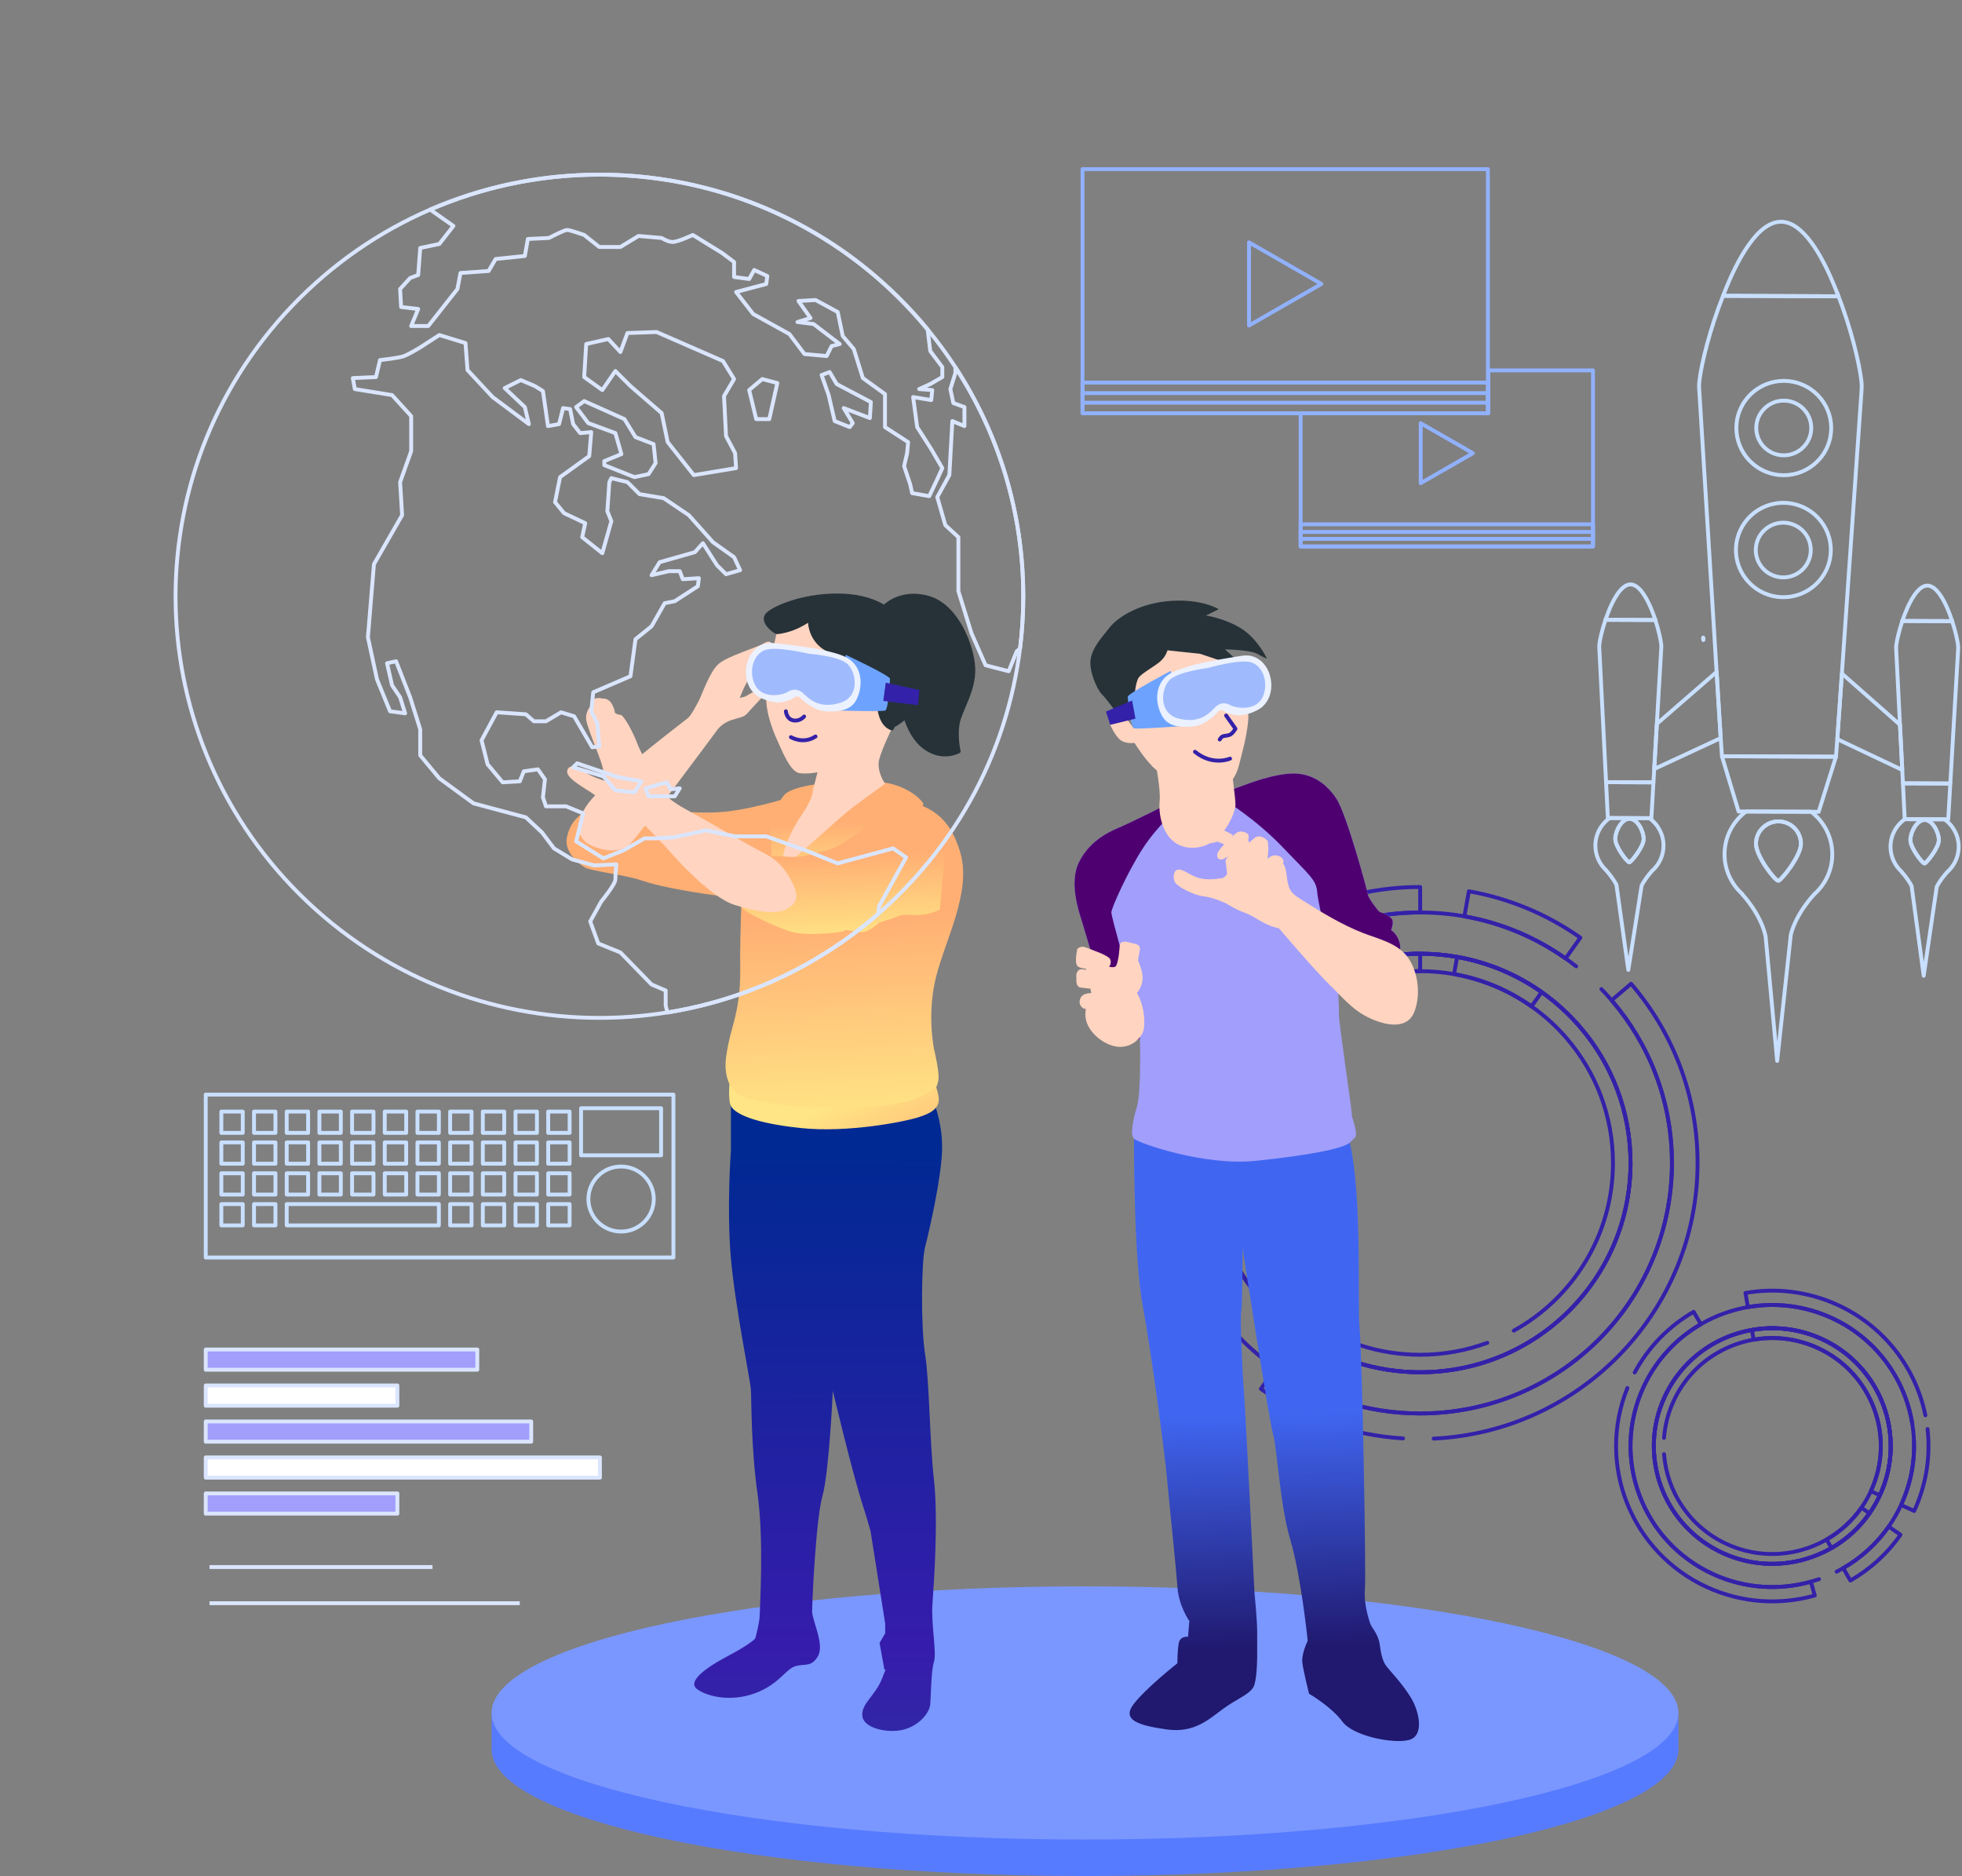 <svg width="591" height="565" viewBox="0 0 591 565" fill="none" xmlns="http://www.w3.org/2000/svg">
<rect x="0" y="0" width="591" height="565" fill="#808080" stroke="none"/>
<path d="M448.014 404.413C441.714 406.741 434.899 408.013 427.786 408.013C415.372 408.013 403.875 404.141 394.435 397.538C388.797 393.611 383.903 388.698 379.991 383.063C373.499 373.748 369.707 362.442 369.707 350.25C369.707 318.351 395.711 292.488 427.785 292.488C431.265 292.488 434.671 292.79 437.986 293.374C446.563 294.89 454.488 298.269 461.318 303.091C465.257 305.858 468.83 309.1 471.942 312.743C480.629 322.826 485.863 335.93 485.863 350.25C485.863 371.971 473.805 390.894 455.984 400.757M475.966 309.319C472.56 305.356 468.666 301.813 464.379 298.789C456.923 293.538 448.273 289.849 438.916 288.196C435.307 287.557 431.589 287.229 427.787 287.229C392.784 287.229 364.411 315.438 364.411 350.251C364.411 363.547 368.553 375.885 375.632 386.059C379.902 392.205 385.247 397.566 391.389 401.858C401.692 409.054 414.244 413.282 427.788 413.282C462.782 413.282 491.156 385.063 491.156 350.25C491.155 334.625 485.443 320.332 475.966 309.319Z" stroke="#3421A9" stroke-width="1.167" stroke-miterlimit="10" stroke-linecap="round" stroke-linejoin="round"/>
<path d="M475.966 309.319C472.56 305.356 468.666 301.813 464.379 298.789C456.923 293.538 448.273 289.849 438.916 288.196C435.307 287.557 431.589 287.229 427.787 287.229C392.784 287.229 364.411 315.438 364.411 350.251C364.411 363.547 368.553 375.885 375.632 386.059C379.902 392.205 385.247 397.566 391.389 401.858C401.692 409.054 414.244 413.282 427.788 413.282C462.782 413.282 491.156 385.063 491.156 350.25C491.155 334.625 485.443 320.332 475.966 309.319Z" stroke="#3421A9" stroke-width="1.167" stroke-miterlimit="10" stroke-linecap="round" stroke-linejoin="round"/>
<path d="M474.782 291.033C473.738 290.212 472.673 289.419 471.586 288.653C462.66 282.36 452.312 277.94 441.11 275.968C436.785 275.21 432.331 274.809 427.786 274.809C385.886 274.809 351.93 308.589 351.93 350.251C351.93 366.169 356.888 380.945 365.355 393.109C370.47 400.47 376.87 406.881 384.225 412.022C396.556 420.635 411.579 425.694 427.786 425.694C469.676 425.694 503.632 391.913 503.632 350.251C503.632 331.548 496.781 314.434 485.46 301.256C484.467 300.103 483.44 298.979 482.381 297.887M427.787 413.282C414.243 413.282 401.691 409.053 391.388 401.858C385.245 397.566 379.901 392.205 375.631 386.06C368.551 375.886 364.41 363.549 364.41 350.251C364.41 315.438 392.784 287.229 427.786 287.229C431.588 287.229 435.306 287.557 438.915 288.197C448.272 289.849 456.922 293.538 464.377 298.789C468.666 301.813 472.559 305.356 475.965 309.32C485.441 320.334 491.153 334.626 491.153 350.251C491.154 385.063 462.78 413.282 427.787 413.282Z" stroke="#3421A9" stroke-width="1.167" stroke-miterlimit="10" stroke-linecap="round" stroke-linejoin="round"/>
<path d="M384.743 278.997C397.315 271.468 412.043 267.137 427.786 267.137V274.808C415.438 274.808 403.782 277.742 393.479 282.946" stroke="#3421A9" stroke-width="1.167" stroke-miterlimit="10" stroke-linecap="round" stroke-linejoin="round"/>
<path d="M385.494 287.612C365.249 301.16 351.931 324.159 351.931 350.251C351.931 366.169 356.89 380.945 365.356 393.109L359.011 397.465C349.691 384.059 344.218 367.793 344.218 350.25C344.218 322.684 357.716 298.249 378.496 283.129" stroke="#3421A9" stroke-width="1.167" stroke-miterlimit="10" stroke-linecap="round" stroke-linejoin="round"/>
<path d="M427.787 287.229V292.489C395.713 292.489 369.709 318.352 369.709 350.251C369.709 362.443 373.501 373.748 379.993 383.064L375.632 386.059C368.553 375.885 364.411 363.549 364.411 350.251C364.41 315.438 392.784 287.229 427.787 287.229Z" stroke="#3421A9" stroke-width="1.167" stroke-miterlimit="10" stroke-linecap="round" stroke-linejoin="round"/>
<path d="M464.379 298.79L461.321 303.091C454.489 298.27 446.565 294.891 437.989 293.375L438.916 288.197C448.272 289.849 456.922 293.539 464.379 298.79Z" stroke="#3421A9" stroke-width="1.167" stroke-miterlimit="10" stroke-linecap="round" stroke-linejoin="round"/>
<path d="M476.041 282.398L471.587 288.653C462.662 282.361 452.313 277.941 441.111 275.969L442.461 268.426C454.801 270.598 466.205 275.466 476.041 282.398Z" stroke="#3421A9" stroke-width="1.167" stroke-miterlimit="10" stroke-linecap="round" stroke-linejoin="round"/>
<path d="M422.633 433.208C406.749 432.246 392.064 426.865 379.799 418.296L384.225 412.022C396.556 420.635 411.58 425.694 427.786 425.694C469.676 425.694 503.632 391.913 503.632 350.251C503.632 331.548 496.782 314.435 485.46 301.257L491.318 296.279C503.807 310.799 511.345 329.649 511.345 350.251C511.345 394.793 476.117 431.155 431.857 433.268" stroke="#3421A9" stroke-width="1.167" stroke-miterlimit="10" stroke-linecap="round" stroke-linejoin="round"/>
<path d="M501.242 433.039C501.527 429.288 502.478 425.522 504.152 421.904C507.074 415.589 511.772 410.654 517.388 407.408C520.735 405.465 524.413 404.132 528.23 403.469C534.548 402.36 541.254 403.092 547.523 405.961C563.924 413.469 571.102 432.783 563.553 449.095C562.734 450.866 561.776 452.526 560.696 454.075C557.898 458.08 554.295 461.315 550.208 463.654C547.858 465.005 545.35 466.059 542.744 466.784C535.515 468.829 527.545 468.407 520.182 465.036C509.013 459.923 502.122 449.336 501.246 437.951M543.558 469.638C546.398 468.837 549.137 467.692 551.699 466.222C556.154 463.666 560.087 460.135 563.14 455.766C564.319 454.081 565.362 452.267 566.258 450.333C574.496 432.531 566.67 411.461 548.77 403.266C541.933 400.136 534.615 399.339 527.717 400.544C523.552 401.27 519.538 402.725 515.884 404.84C509.759 408.385 504.63 413.774 501.442 420.663C493.205 438.461 501.037 459.533 518.936 467.728C526.972 471.406 535.665 471.865 543.558 469.638Z" stroke="#3421A9" stroke-width="1.167" stroke-miterlimit="10" stroke-linecap="round" stroke-linejoin="round"/>
<path d="M543.558 469.638C546.398 468.837 549.137 467.692 551.699 466.222C556.154 463.666 560.087 460.135 563.14 455.766C564.319 454.081 565.362 452.267 566.258 450.333C574.496 432.531 566.67 411.461 548.77 403.266C541.933 400.136 534.615 399.339 527.717 400.544C523.552 401.27 519.538 402.725 515.884 404.84C509.759 408.385 504.63 413.774 501.442 420.663C493.205 438.461 501.037 459.533 518.936 467.728C526.972 471.406 535.665 471.865 543.558 469.638Z" stroke="#3421A9" stroke-width="1.167" stroke-miterlimit="10" stroke-linecap="round" stroke-linejoin="round"/>
<path d="M553.239 473.341C553.907 473.003 554.566 472.648 555.215 472.275C560.551 469.217 565.259 464.994 568.911 459.761C570.318 457.739 571.573 455.569 572.643 453.257C582.505 431.947 573.129 406.725 551.707 396.919C543.522 393.173 534.758 392.216 526.51 393.659C521.521 394.528 516.718 396.275 512.343 398.804C505.013 403.049 498.875 409.499 495.061 417.742C485.201 439.047 494.578 464.268 516 474.074C525.617 478.477 536.028 479.021 545.469 476.365C546.297 476.132 547.116 475.874 547.927 475.593M501.443 420.663C504.63 413.775 509.76 408.386 515.884 404.84C519.537 402.725 523.551 401.27 527.717 400.545C534.615 399.339 541.933 400.137 548.77 403.266C566.67 411.46 574.496 432.531 566.258 450.334C565.364 452.267 564.319 454.081 563.14 455.766C560.088 460.136 556.155 463.666 551.7 466.222C549.135 467.691 546.398 468.838 543.558 469.638C535.664 471.865 526.972 471.406 518.938 467.729C501.037 459.535 493.207 438.461 501.443 420.663Z" stroke="#3421A9" stroke-width="1.167" stroke-miterlimit="10" stroke-linecap="round" stroke-linejoin="round"/>
<path d="M580.622 430.38C581.533 438.546 580.294 447.055 576.588 455.063L572.643 453.258C575.549 446.978 576.785 440.358 576.534 433.894" stroke="#3421A9" stroke-width="1.167" stroke-miterlimit="10" stroke-linecap="round" stroke-linejoin="round"/>
<path d="M576.016 428.734C573.816 415.248 565.123 403.062 551.708 396.92C543.523 393.174 534.759 392.217 526.511 393.66L525.765 389.408C534.851 387.824 544.502 388.869 553.524 392.998C567.698 399.486 577.085 412.103 579.968 426.229" stroke="#3421A9" stroke-width="1.167" stroke-miterlimit="10" stroke-linecap="round" stroke-linejoin="round"/>
<path d="M566.258 450.333L563.553 449.095C571.102 432.783 563.925 413.469 547.523 405.961C541.254 403.091 534.548 402.358 528.23 403.468L527.717 400.545C534.615 399.34 541.933 400.137 548.77 403.267C566.67 411.46 574.497 432.532 566.258 450.333Z" stroke="#3421A9" stroke-width="1.167" stroke-miterlimit="10" stroke-linecap="round" stroke-linejoin="round"/>
<path d="M551.701 466.224L550.21 463.655C554.297 461.315 557.9 458.081 560.698 454.076L563.142 455.767C560.089 460.136 556.156 463.667 551.701 466.224Z" stroke="#3421A9" stroke-width="1.167" stroke-miterlimit="10" stroke-linecap="round" stroke-linejoin="round"/>
<path d="M557.384 476.012L555.215 472.274C560.551 469.216 565.259 464.993 568.911 459.76L572.472 462.222C568.451 467.987 563.263 472.642 557.384 476.012Z" stroke="#3421A9" stroke-width="1.167" stroke-miterlimit="10" stroke-linecap="round" stroke-linejoin="round"/>
<path d="M492.41 413.352C496.644 405.499 502.867 399.298 510.16 395.077L512.344 398.805C505.014 403.05 498.876 409.499 495.062 417.743C485.202 439.048 494.579 464.269 516.001 474.075C525.617 478.478 536.029 479.022 545.47 476.366L546.651 480.516C536.245 483.45 524.779 482.847 514.185 477.998C491.283 467.513 480.877 441.038 490.209 418.03" stroke="#3421A9" stroke-width="1.167" stroke-miterlimit="10" stroke-linecap="round" stroke-linejoin="round"/>
<path d="M590 255.067C590.013 251.652 588.339 248.616 585.749 246.759L573.784 246.712C571.18 248.548 569.481 251.571 569.468 254.986C569.455 258.004 570.779 260.712 572.871 262.591L572.835 262.627C572.835 262.627 574.478 264.335 575.815 266.803L579.46 293.87L583.399 267.038C584.78 264.472 586.522 262.681 586.522 262.681L586.51 262.669C588.63 260.806 589.988 258.095 590 255.067ZM579.713 260.047C579.07 260.044 575.448 255.335 575.457 252.994C575.467 250.64 577.399 246.918 579.765 246.928C582.132 246.938 584.034 250.674 584.025 253.028C584.015 255.369 580.211 260.049 579.713 260.047Z" stroke="#C8DFFF" stroke-width="1.167" stroke-miterlimit="10" stroke-linecap="round" stroke-linejoin="round"/>
<path d="M501.087 254.72C501.1 251.304 499.426 248.269 496.836 246.411L484.871 246.364C482.279 248.201 480.58 251.223 480.567 254.639C480.555 257.656 481.866 260.364 483.958 262.243L483.934 262.28C483.934 262.28 485.566 263.987 486.904 266.455L490.487 292.101L494.499 266.691C495.868 264.125 497.61 262.334 497.61 262.334L497.598 262.322C499.729 260.46 501.075 257.749 501.087 254.72ZM490.801 259.7C490.158 259.698 486.548 254.989 486.558 252.647C486.567 250.294 488.487 246.572 490.854 246.581C493.22 246.591 495.123 250.328 495.113 252.681C495.103 255.022 491.311 259.703 490.801 259.7Z" stroke="#C8DFFF" stroke-width="1.167" stroke-miterlimit="10" stroke-linecap="round" stroke-linejoin="round"/>
<path d="M551.923 257.367C551.944 252.117 549.45 247.449 545.567 244.476L525.957 244.4C522.037 247.33 519.495 251.978 519.474 257.24C519.455 262.02 521.538 266.301 524.839 269.27L524.802 269.33C524.802 269.33 530.349 275.121 531.84 282.006L535.326 319.516L539.438 281.469C541.139 274.861 546.427 269.414 546.427 269.414L546.415 269.39C549.775 266.448 551.903 262.159 551.923 257.367ZM535.667 265.258C534.648 265.254 528.925 257.809 528.939 254.092C528.954 250.374 532 247.369 535.737 247.384C539.475 247.398 542.496 250.428 542.482 254.145C542.467 257.862 536.468 265.261 535.667 265.258Z" stroke="#C8DFFF" stroke-width="1.167" stroke-miterlimit="10" stroke-linecap="round" stroke-linejoin="round"/>
<path d="M495.113 252.681C495.103 255.022 491.311 259.702 490.801 259.7C490.158 259.698 486.548 254.988 486.558 252.647C486.568 250.293 488.487 246.571 490.854 246.581C493.22 246.591 495.122 250.327 495.113 252.681Z" stroke="#C8DFFF" stroke-width="1.167" stroke-miterlimit="10" stroke-linecap="round" stroke-linejoin="round"/>
<path d="M584.024 253.027C584.015 255.369 580.21 260.049 579.713 260.047C579.07 260.044 575.447 255.335 575.457 252.994C575.467 250.64 577.399 246.918 579.765 246.928C582.131 246.937 584.034 250.674 584.024 253.027Z" stroke="#C8DFFF" stroke-width="1.167" stroke-miterlimit="10" stroke-linecap="round" stroke-linejoin="round"/>
<path d="M517.081 202.366L499.083 217.998L498.29 231.597L518.312 222.298L517.081 202.366Z" stroke="#C8DFFF" stroke-width="1.167" stroke-miterlimit="10" stroke-linecap="round" stroke-linejoin="round"/>
<path d="M500.411 195.254L499.084 217.999L498.29 231.598L498.056 235.628L483.785 235.572L481.748 195.181C481.725 194.807 481.726 194.433 481.765 194.071C481.941 192.515 482.607 189.657 483.602 186.668L498.625 186.727C499.596 189.724 500.24 192.587 500.404 194.145C500.439 194.506 500.438 194.88 500.411 195.254Z" stroke="#C8DFFF" stroke-width="1.167" stroke-miterlimit="10" stroke-linecap="round" stroke-linejoin="round"/>
<path d="M498.613 186.725L483.614 186.666C483.626 186.606 483.65 186.545 483.664 186.497C483.921 185.738 484.204 184.967 484.509 184.208C484.62 183.93 484.73 183.654 484.841 183.388C484.939 183.159 485.036 182.931 485.134 182.714C485.526 181.822 485.955 180.979 486.406 180.196C486.565 179.93 486.724 179.666 486.883 179.413C487.115 179.052 487.347 178.715 487.578 178.389C487.675 178.269 487.774 178.137 487.871 178.028C488.127 177.728 488.371 177.452 488.627 177.21C489.175 176.706 489.735 176.333 490.293 176.154C490.414 176.118 490.536 176.083 490.669 176.059C490.693 176.047 490.718 176.047 490.742 176.047C490.875 176.023 491.009 176.012 491.155 176.012C491.3 176.013 491.434 176.025 491.567 176.049C491.591 176.049 491.616 176.049 491.64 176.061C491.773 176.085 491.895 176.123 492.016 176.159C492.573 176.342 493.13 176.719 493.675 177.227C493.929 177.47 494.17 177.748 494.424 178.05C494.521 178.159 494.617 178.293 494.714 178.413C494.943 178.741 495.172 179.078 495.402 179.442C495.558 179.696 495.715 179.962 495.873 180.229C496.318 181.014 496.74 181.862 497.125 182.756C497.221 182.973 497.317 183.204 497.414 183.433C497.522 183.698 497.63 183.977 497.738 184.255C498.038 185.004 498.314 185.778 498.565 186.551C498.576 186.605 498.601 186.665 498.613 186.725Z" stroke="#C8DFFF" stroke-width="1.167" stroke-miterlimit="10" stroke-linecap="round" stroke-linejoin="round"/>
<path d="M483.601 186.665C483.625 186.605 483.638 186.557 483.663 186.497C483.651 186.545 483.627 186.605 483.613 186.665H483.601Z" stroke="#C8DFFF" stroke-width="1.167" stroke-miterlimit="10" stroke-linecap="round" stroke-linejoin="round"/>
<path d="M498.624 186.725H498.612C498.6 186.665 498.576 186.605 498.565 186.557C498.588 186.617 498.6 186.665 498.624 186.725Z" stroke="#C8DFFF" stroke-width="1.167" stroke-miterlimit="10" stroke-linecap="round" stroke-linejoin="round"/>
<path d="M498.055 235.626L497.43 246.413L484.325 246.362L483.785 235.57L498.055 235.626Z" stroke="#C8DFFF" stroke-width="1.167" stroke-miterlimit="10" stroke-linecap="round" stroke-linejoin="round"/>
<path d="M572.318 218.283L554.819 202.851L553.443 222.615L573.005 231.887L572.318 218.283Z" stroke="#C8DFFF" stroke-width="1.167" stroke-miterlimit="10" stroke-linecap="round" stroke-linejoin="round"/>
<path d="M589.834 195.601L587.478 235.976L573.208 235.92L573.005 231.888L572.318 218.284L571.17 195.529C571.147 195.155 571.136 194.781 571.186 194.419C571.362 192.863 572.028 190.005 573.023 187.016L588.046 187.075C589.017 190.071 589.661 192.934 589.825 194.492C589.86 194.853 589.859 195.227 589.834 195.601Z" stroke="#C8DFFF" stroke-width="1.167" stroke-miterlimit="10" stroke-linecap="round" stroke-linejoin="round"/>
<path d="M587.478 235.974L586.852 246.762L573.748 246.711L573.208 235.919L587.478 235.974Z" stroke="#C8DFFF" stroke-width="1.167" stroke-miterlimit="10" stroke-linecap="round" stroke-linejoin="round"/>
<path d="M588.036 187.074L573.037 187.016C573.049 186.956 573.073 186.896 573.086 186.848C573.516 185.581 574.006 184.28 574.557 183.064C574.68 182.798 574.802 182.534 574.925 182.269C575.145 181.811 575.378 181.365 575.609 180.943C575.72 180.726 575.841 180.51 575.964 180.305C576.843 178.824 577.807 177.621 578.817 176.961C578.926 176.876 579.047 176.805 579.17 176.745C579.364 176.637 579.559 176.553 579.753 176.494C579.863 176.457 579.972 176.434 580.093 176.41C580.118 176.398 580.142 176.398 580.166 176.398C580.3 176.374 580.445 176.363 580.579 176.363C580.712 176.363 580.858 176.377 580.991 176.401C581.015 176.401 581.04 176.401 581.064 176.413C581.185 176.437 581.295 176.462 581.404 176.498C581.598 176.56 581.791 176.644 581.985 176.754C582.106 176.815 582.228 176.888 582.336 176.973C583.341 177.64 584.294 178.851 585.162 180.339C585.282 180.544 585.403 180.762 585.511 180.98C585.741 181.403 585.969 181.85 586.186 182.31C586.306 182.575 586.426 182.842 586.547 183.107C587.088 184.329 587.568 185.633 587.988 186.903C587.999 186.954 588.023 187.014 588.036 187.074Z" stroke="#C8DFFF" stroke-width="1.167" stroke-miterlimit="10" stroke-linecap="round" stroke-linejoin="round"/>
<path d="M573.024 187.014C573.048 186.954 573.06 186.906 573.086 186.846C573.074 186.894 573.05 186.954 573.036 187.014H573.024Z" stroke="#C8DFFF" stroke-width="1.167" stroke-miterlimit="10" stroke-linecap="round" stroke-linejoin="round"/>
<path d="M588.046 187.073H588.034C588.022 187.013 587.998 186.953 587.986 186.905C588.011 186.965 588.023 187.013 588.046 187.073Z" stroke="#C8DFFF" stroke-width="1.167" stroke-miterlimit="10" stroke-linecap="round" stroke-linejoin="round"/>
<path d="M542.482 254.145C542.467 257.862 536.468 265.261 535.667 265.258C534.648 265.254 528.925 257.809 528.939 254.092C528.954 250.375 532 247.369 535.737 247.384C539.475 247.398 542.496 250.428 542.482 254.145Z" stroke="#C8DFFF" stroke-width="1.167" stroke-miterlimit="10" stroke-linecap="round" stroke-linejoin="round"/>
<path d="M560.712 114.952C560.162 109.591 557.452 98.344 553.367 88.143C553.499 88.505 553.643 88.868 553.776 89.23L519.033 89.095C515.087 98.963 512.484 109.599 511.893 114.762C511.78 115.739 511.776 116.705 511.87 117.67L517.082 202.366L518.314 222.297L518.692 227.765L553.034 227.899L553.443 222.614L554.819 202.85L560.724 117.86C560.813 116.896 560.817 115.93 560.712 114.952Z" stroke="#C8DFFF" stroke-width="1.167" stroke-miterlimit="10" stroke-linecap="round" stroke-linejoin="round"/>
<path d="M553.035 227.9L547.836 244.486L523.7 244.392L518.693 227.766L553.035 227.9Z" stroke="#C8DFFF" stroke-width="1.167" stroke-miterlimit="10" stroke-linecap="round" stroke-linejoin="round"/>
<path d="M553.774 89.23L519.032 89.094C519.106 88.889 519.191 88.697 519.265 88.492C521.435 82.913 524.005 77.564 526.871 73.58C529.824 69.452 533.075 66.773 536.497 66.786C542.867 66.811 548.618 76.223 552.885 86.933C553.054 87.332 553.209 87.731 553.365 88.142C553.499 88.504 553.643 88.867 553.774 89.23Z" stroke="#C8DFFF" stroke-width="1.167" stroke-miterlimit="10" stroke-linecap="round" stroke-linejoin="round"/>
<path d="M513.036 192.009L513.077 192.67" stroke="#C8DFFF" stroke-width="1.167" stroke-miterlimit="10" stroke-linecap="round" stroke-linejoin="round"/>
<path d="M513.048 192.177L513.077 192.668" stroke="#C8DFFF" stroke-width="1.167" stroke-miterlimit="10" stroke-linecap="round" stroke-linejoin="round"/>
<path d="M513.064 192.458L513.077 192.668" stroke="#C8DFFF" stroke-width="1.167" stroke-miterlimit="10" stroke-linecap="round" stroke-linejoin="round"/>
<path d="M550.449 134.506C553.553 127.294 550.191 118.944 542.938 115.856C535.686 112.769 527.29 116.113 524.186 123.326C521.082 130.539 524.445 138.889 531.697 141.976C538.949 145.063 547.345 141.719 550.449 134.506Z" stroke="#C8DFFF" stroke-width="1.167" stroke-miterlimit="10" stroke-linecap="round" stroke-linejoin="round"/>
<path d="M545.591 128.926C545.573 133.476 541.85 137.15 537.275 137.132C532.7 137.114 529.006 133.411 529.024 128.861C529.042 124.311 532.765 120.637 537.34 120.655C541.914 120.672 545.609 124.375 545.591 128.926Z" stroke="#C8DFFF" stroke-width="1.167" stroke-miterlimit="10" stroke-linecap="round" stroke-linejoin="round"/>
<path d="M551.473 166.011C551.676 158.168 545.448 151.645 537.561 151.443C529.675 151.24 523.117 157.435 522.913 165.278C522.709 173.122 528.938 179.645 536.824 179.847C544.711 180.049 551.269 173.855 551.473 166.011Z" stroke="#C8DFFF" stroke-width="1.167" stroke-miterlimit="10" stroke-linecap="round" stroke-linejoin="round"/>
<path d="M545.445 165.685C545.427 170.235 541.704 173.909 537.129 173.891C532.554 173.872 528.86 170.17 528.878 165.62C528.897 161.07 532.62 157.396 537.195 157.414C541.769 157.432 545.463 161.136 545.445 165.685Z" stroke="#C8DFFF" stroke-width="1.167" stroke-miterlimit="10" stroke-linecap="round" stroke-linejoin="round"/>
<path d="M448.188 50.932H326.082V124.451H448.188V50.932Z" stroke="#91B1FC" stroke-width="1.167" stroke-miterlimit="10" stroke-linecap="round" stroke-linejoin="round"/>
<path d="M448.188 115.224H326.082V124.45H448.188V115.224Z" stroke="#91B1FC" stroke-width="1.167" stroke-miterlimit="10" stroke-linecap="round" stroke-linejoin="round"/>
<path d="M448.188 118.392H326.082V121.282H448.188V118.392Z" stroke="#91B1FC" stroke-width="1.167" stroke-miterlimit="10" stroke-linecap="round" stroke-linejoin="round"/>
<path d="M398.037 85.511L376.232 72.991V98.032L398.037 85.511Z" stroke="#91B1FC" stroke-width="1.167" stroke-miterlimit="10" stroke-linecap="round" stroke-linejoin="round"/>
<path d="M448.32 111.548V124.463H391.775V164.575H479.847V111.548H448.32Z" stroke="#91B1FC" stroke-width="1.167" stroke-miterlimit="10" stroke-linecap="round" stroke-linejoin="round"/>
<path d="M479.847 157.92H391.775V164.575H479.847V157.92Z" stroke="#91B1FC" stroke-width="1.167" stroke-miterlimit="10" stroke-linecap="round" stroke-linejoin="round"/>
<path d="M479.847 160.205H391.775V162.289H479.847V160.205Z" stroke="#91B1FC" stroke-width="1.167" stroke-miterlimit="10" stroke-linecap="round" stroke-linejoin="round"/>
<path d="M443.674 136.49L427.948 127.459V145.52L443.674 136.49Z" stroke="#91B1FC" stroke-width="1.167" stroke-miterlimit="10" stroke-linecap="round" stroke-linejoin="round"/>
<path d="M202.847 329.662H61.973V378.721H202.847V329.662Z" stroke="#C8DFFF" stroke-width="1.167" stroke-miterlimit="10" stroke-linecap="round" stroke-linejoin="round"/>
<path d="M73.123 334.777H66.672V341.193H73.123V334.777Z" stroke="#C8DFFF" stroke-width="1.167" stroke-miterlimit="10" stroke-linecap="round" stroke-linejoin="round"/>
<path d="M82.968 334.777H76.517V341.193H82.968V334.777Z" stroke="#C8DFFF" stroke-width="1.167" stroke-miterlimit="10" stroke-linecap="round" stroke-linejoin="round"/>
<path d="M92.815 334.777H86.364V341.193H92.815V334.777Z" stroke="#C8DFFF" stroke-width="1.167" stroke-miterlimit="10" stroke-linecap="round" stroke-linejoin="round"/>
<path d="M102.661 334.777H96.21V341.193H102.661V334.777Z" stroke="#C8DFFF" stroke-width="1.167" stroke-miterlimit="10" stroke-linecap="round" stroke-linejoin="round"/>
<path d="M112.506 334.777H106.055V341.193H112.506V334.777Z" stroke="#C8DFFF" stroke-width="1.167" stroke-miterlimit="10" stroke-linecap="round" stroke-linejoin="round"/>
<path d="M122.352 334.777H115.901V341.193H122.352V334.777Z" stroke="#C8DFFF" stroke-width="1.167" stroke-miterlimit="10" stroke-linecap="round" stroke-linejoin="round"/>
<path d="M132.198 334.777H125.747V341.193H132.198V334.777Z" stroke="#C8DFFF" stroke-width="1.167" stroke-miterlimit="10" stroke-linecap="round" stroke-linejoin="round"/>
<path d="M142.044 334.777H135.593V341.193H142.044V334.777Z" stroke="#C8DFFF" stroke-width="1.167" stroke-miterlimit="10" stroke-linecap="round" stroke-linejoin="round"/>
<path d="M151.889 334.777H145.438V341.193H151.889V334.777Z" stroke="#C8DFFF" stroke-width="1.167" stroke-miterlimit="10" stroke-linecap="round" stroke-linejoin="round"/>
<path d="M161.735 334.777H155.284V341.193H161.735V334.777Z" stroke="#C8DFFF" stroke-width="1.167" stroke-miterlimit="10" stroke-linecap="round" stroke-linejoin="round"/>
<path d="M171.581 334.777H165.13V341.193H171.581V334.777Z" stroke="#C8DFFF" stroke-width="1.167" stroke-miterlimit="10" stroke-linecap="round" stroke-linejoin="round"/>
<path d="M73.123 344.062H66.672V350.478H73.123V344.062Z" stroke="#C8DFFF" stroke-width="1.167" stroke-miterlimit="10" stroke-linecap="round" stroke-linejoin="round"/>
<path d="M82.968 344.062H76.517V350.478H82.968V344.062Z" stroke="#C8DFFF" stroke-width="1.167" stroke-miterlimit="10" stroke-linecap="round" stroke-linejoin="round"/>
<path d="M92.815 344.062H86.364V350.478H92.815V344.062Z" stroke="#C8DFFF" stroke-width="1.167" stroke-miterlimit="10" stroke-linecap="round" stroke-linejoin="round"/>
<path d="M102.661 344.062H96.21V350.478H102.661V344.062Z" stroke="#C8DFFF" stroke-width="1.167" stroke-miterlimit="10" stroke-linecap="round" stroke-linejoin="round"/>
<path d="M112.506 344.062H106.055V350.478H112.506V344.062Z" stroke="#C8DFFF" stroke-width="1.167" stroke-miterlimit="10" stroke-linecap="round" stroke-linejoin="round"/>
<path d="M122.352 344.062H115.901V350.478H122.352V344.062Z" stroke="#C8DFFF" stroke-width="1.167" stroke-miterlimit="10" stroke-linecap="round" stroke-linejoin="round"/>
<path d="M132.198 344.062H125.747V350.478H132.198V344.062Z" stroke="#C8DFFF" stroke-width="1.167" stroke-miterlimit="10" stroke-linecap="round" stroke-linejoin="round"/>
<path d="M142.044 344.062H135.593V350.478H142.044V344.062Z" stroke="#C8DFFF" stroke-width="1.167" stroke-miterlimit="10" stroke-linecap="round" stroke-linejoin="round"/>
<path d="M151.889 344.062H145.438V350.478H151.889V344.062Z" stroke="#C8DFFF" stroke-width="1.167" stroke-miterlimit="10" stroke-linecap="round" stroke-linejoin="round"/>
<path d="M161.735 344.062H155.284V350.478H161.735V344.062Z" stroke="#C8DFFF" stroke-width="1.167" stroke-miterlimit="10" stroke-linecap="round" stroke-linejoin="round"/>
<path d="M171.581 344.062H165.13V350.478H171.581V344.062Z" stroke="#C8DFFF" stroke-width="1.167" stroke-miterlimit="10" stroke-linecap="round" stroke-linejoin="round"/>
<path d="M73.123 353.349H66.672V359.764H73.123V353.349Z" stroke="#C8DFFF" stroke-width="1.167" stroke-miterlimit="10" stroke-linecap="round" stroke-linejoin="round"/>
<path d="M82.968 353.349H76.517V359.764H82.968V353.349Z" stroke="#C8DFFF" stroke-width="1.167" stroke-miterlimit="10" stroke-linecap="round" stroke-linejoin="round"/>
<path d="M92.815 353.349H86.364V359.764H92.815V353.349Z" stroke="#C8DFFF" stroke-width="1.167" stroke-miterlimit="10" stroke-linecap="round" stroke-linejoin="round"/>
<path d="M102.661 353.349H96.21V359.764H102.661V353.349Z" stroke="#C8DFFF" stroke-width="1.167" stroke-miterlimit="10" stroke-linecap="round" stroke-linejoin="round"/>
<path d="M112.506 353.349H106.055V359.764H112.506V353.349Z" stroke="#C8DFFF" stroke-width="1.167" stroke-miterlimit="10" stroke-linecap="round" stroke-linejoin="round"/>
<path d="M122.352 353.349H115.901V359.764H122.352V353.349Z" stroke="#C8DFFF" stroke-width="1.167" stroke-miterlimit="10" stroke-linecap="round" stroke-linejoin="round"/>
<path d="M132.198 353.349H125.747V359.764H132.198V353.349Z" stroke="#C8DFFF" stroke-width="1.167" stroke-miterlimit="10" stroke-linecap="round" stroke-linejoin="round"/>
<path d="M142.044 353.349H135.593V359.764H142.044V353.349Z" stroke="#C8DFFF" stroke-width="1.167" stroke-miterlimit="10" stroke-linecap="round" stroke-linejoin="round"/>
<path d="M151.889 353.349H145.438V359.764H151.889V353.349Z" stroke="#C8DFFF" stroke-width="1.167" stroke-miterlimit="10" stroke-linecap="round" stroke-linejoin="round"/>
<path d="M161.735 353.349H155.284V359.764H161.735V353.349Z" stroke="#C8DFFF" stroke-width="1.167" stroke-miterlimit="10" stroke-linecap="round" stroke-linejoin="round"/>
<path d="M171.581 353.349H165.13V359.764H171.581V353.349Z" stroke="#C8DFFF" stroke-width="1.167" stroke-miterlimit="10" stroke-linecap="round" stroke-linejoin="round"/>
<path d="M73.123 362.635H66.672V369.051H73.123V362.635Z" stroke="#C8DFFF" stroke-width="1.167" stroke-miterlimit="10" stroke-linecap="round" stroke-linejoin="round"/>
<path d="M82.968 362.635H76.517V369.051H82.968V362.635Z" stroke="#C8DFFF" stroke-width="1.167" stroke-miterlimit="10" stroke-linecap="round" stroke-linejoin="round"/>
<path d="M130.16 362.635H125.746H122.351H115.901H112.506H106.055H102.66H96.21H86.364V369.049H96.21H102.66H106.055H112.506H115.901H122.351H125.746H130.16H132.197V362.635H130.16Z" stroke="#C8DFFF" stroke-width="1.167" stroke-miterlimit="10" stroke-linecap="round" stroke-linejoin="round"/>
<path d="M142.044 362.635H135.593V369.051H142.044V362.635Z" stroke="#C8DFFF" stroke-width="1.167" stroke-miterlimit="10" stroke-linecap="round" stroke-linejoin="round"/>
<path d="M151.889 362.635H145.438V369.051H151.889V362.635Z" stroke="#C8DFFF" stroke-width="1.167" stroke-miterlimit="10" stroke-linecap="round" stroke-linejoin="round"/>
<path d="M161.735 362.635H155.284V369.051H161.735V362.635Z" stroke="#C8DFFF" stroke-width="1.167" stroke-miterlimit="10" stroke-linecap="round" stroke-linejoin="round"/>
<path d="M171.581 362.635H165.13V369.051H171.581V362.635Z" stroke="#C8DFFF" stroke-width="1.167" stroke-miterlimit="10" stroke-linecap="round" stroke-linejoin="round"/>
<path d="M199.137 333.765H175.032V347.947H199.137V333.765Z" stroke="#C8DFFF" stroke-width="1.167" stroke-miterlimit="10" stroke-linecap="round" stroke-linejoin="round"/>
<path d="M196.93 361.115C196.93 355.707 192.523 351.322 187.084 351.322C181.646 351.322 177.239 355.707 177.239 361.115C177.239 366.523 181.646 370.908 187.084 370.908C192.523 370.906 196.93 366.523 196.93 361.115Z" stroke="#C8DFFF" stroke-width="1.167" stroke-miterlimit="10" stroke-linecap="round" stroke-linejoin="round"/>
<path d="M143.777 406.428H61.973V412.521H143.777V406.428Z" fill="#A19EFC" stroke="#DAE5FE" stroke-width="1.167" stroke-miterlimit="10" stroke-linecap="round" stroke-linejoin="round"/>
<path d="M119.7 417.263H61.973V423.356H119.7V417.263Z" fill="white" stroke="#DAE5FE" stroke-width="1.167" stroke-miterlimit="10" stroke-linecap="round" stroke-linejoin="round"/>
<path d="M119.7 449.77H61.973V455.863H119.7V449.77Z" fill="#A19EFC" stroke="#DAE5FE" stroke-width="1.167" stroke-miterlimit="10" stroke-linecap="round" stroke-linejoin="round"/>
<path d="M160.012 428.099H61.973V434.192H160.012V428.099Z" fill="#A19EFC" stroke="#DAE5FE" stroke-width="1.167" stroke-miterlimit="10" stroke-linecap="round" stroke-linejoin="round"/>
<path d="M180.711 438.934H61.973V445.027H180.711V438.934Z" fill="white" stroke="#DAE5FE" stroke-width="1.167" stroke-miterlimit="10" stroke-linecap="round" stroke-linejoin="round"/>
<path d="M63.108 471.945H130.284" stroke="#DAE5FE" stroke-width="1.167" stroke-miterlimit="10"/>
<path d="M63.108 482.838H156.57" stroke="#DAE5FE" stroke-width="1.167" stroke-miterlimit="10"/>
<path d="M498.031 515.887C475.919 500.185 407.643 488.745 326.829 488.745C246.015 488.745 177.74 500.185 155.626 515.887H148.082V526.872C148.082 547.929 228.109 564.999 326.827 564.999C425.547 564.999 505.574 547.929 505.574 526.872V515.887H498.031Z" fill="#577BFF"/>
<path d="M326.829 554.014C425.548 554.014 505.576 536.944 505.576 515.888C505.576 494.831 425.548 477.761 326.829 477.761C228.109 477.761 148.082 494.831 148.082 515.888C148.082 536.944 228.109 554.014 326.829 554.014Z" fill="#7A97FF"/>
<path d="M341.591 342.974C341.591 342.974 341.428 378.205 344.233 393.347C347.038 408.488 351.045 439.57 351.445 444.351C351.845 449.133 354.249 471.845 354.65 477.823C355.05 483.801 358.255 488.183 358.255 488.183L357.855 492.965C357.855 492.965 355.451 492.566 355.05 494.957C354.65 497.348 354.65 500.934 354.65 500.934C354.65 500.934 345.034 508.505 341.429 513.286C337.823 518.068 343.032 519.662 351.445 520.857C359.859 522.052 364.266 517.67 368.673 514.481C373.08 511.294 377.086 510.098 377.888 507.309C378.689 504.519 378.689 498.94 378.689 498.94C378.689 498.94 378.689 494.955 378.689 491.369C378.689 487.784 377.888 479.813 377.888 479.813C377.888 479.813 375.084 423.231 374.683 418.847C374.283 414.464 373.481 396.931 373.883 394.939C374.283 392.946 374.283 375.812 374.283 375.812C374.283 375.812 382.296 428.011 383.498 431.996C384.701 435.981 385.502 453.116 388.707 463.874C391.911 474.632 393.915 494.157 393.915 494.157C393.915 494.157 391.911 498.142 392.312 500.931C392.712 503.721 394.315 510.096 394.315 510.096C394.315 510.096 401.127 514.082 404.332 518.465C407.536 522.848 419.556 525.239 424.364 524.043C429.172 522.847 427.569 515.276 424.764 510.893C421.96 506.51 418.755 503.322 417.553 501.728C416.35 500.134 415.95 497.743 415.549 494.954C415.149 492.165 413.145 490.172 412.745 488.976C412.344 487.781 410.741 482.999 411.142 478.616C411.542 474.233 410.341 408.485 409.539 400.118C408.738 391.75 410.741 355.887 405.532 340.346L345.033 335.963L341.591 342.974Z" fill="url(#paint0_linear_538_413)"/>
<path d="M352.867 241.608C352.867 241.608 340.85 247.657 336.993 249.28C333.135 250.903 327.943 253.707 324.976 259.756C322.009 265.805 324.976 274.51 325.717 276.872C326.459 279.233 330.465 292.806 330.465 292.806C330.465 292.806 328.832 304.61 330.316 309.037C331.801 313.464 334.768 314.791 337.735 314.791C340.702 314.791 343.373 312.725 343.373 312.725C343.373 312.725 343.818 328.661 342.482 333.234C341.147 337.808 340.404 341.792 341.592 342.972C342.779 344.152 362.511 351.234 378.236 349.611C393.962 347.988 404.94 345.923 406.721 344.004C408.501 342.086 408.649 342.676 408.353 340.463C408.057 338.249 407.166 336.775 407.166 335.299C407.166 333.824 403.16 307.117 403.308 305.495C403.456 303.871 403.011 298.265 403.011 297.822C403.011 297.379 411.912 289.707 412.655 289.707C413.397 289.707 421.112 291.33 421.112 291.33C421.112 291.33 422.298 286.462 421.557 283.806C420.815 281.149 419.035 280.117 419.035 280.117C419.035 280.117 419.926 277.904 419.333 276.871C418.739 275.838 416.068 274.805 415.624 274.657C415.179 274.51 412.212 270.526 412.064 269.493C411.916 268.46 405.684 245.295 402.569 240.574C399.454 235.852 394.706 232.311 387.733 233.049C380.76 233.786 373.64 237.033 371.562 237.623C369.485 238.213 363.551 240.574 363.551 240.574L352.867 241.608Z" fill="#A19EFC"/>
<path d="M419.033 280.117C419.033 280.117 419.924 277.904 419.33 276.871C418.737 275.838 416.066 274.805 415.622 274.657C415.176 274.51 412.209 270.526 412.061 269.493C411.913 268.46 405.682 245.295 402.567 240.574C399.452 235.852 394.703 232.311 387.731 233.049C380.758 233.786 373.637 237.033 371.56 237.623C369.482 238.213 363.548 240.574 363.548 240.574L352.867 241.607C352.867 241.607 340.85 247.656 336.993 249.279C333.135 250.902 327.943 253.706 324.976 259.755C322.009 265.804 324.976 274.509 325.717 276.871C326.459 279.231 330.465 292.805 330.465 292.805C330.465 292.805 328.832 304.609 330.316 309.036C331.801 313.462 334.768 314.79 337.735 314.79C340.702 314.79 343.373 312.724 343.373 312.724C343.373 312.724 342.927 304.609 341.295 299.001C339.663 293.394 334.768 276.131 334.768 274.803C334.768 273.476 339.664 262.557 344.262 255.475C348.861 248.393 354.795 243.523 354.795 243.523L368.741 240.867C368.741 240.867 378.235 246.621 386.395 255.179C394.554 263.737 396.482 264.918 396.78 268.753C397.077 272.59 403.011 297.82 403.011 297.82C403.011 297.377 411.912 289.705 412.655 289.705C413.397 289.705 421.112 291.328 421.112 291.328C421.112 291.328 422.298 286.459 421.557 283.803C420.813 281.15 419.033 280.117 419.033 280.117Z" fill="#4E0070"/>
<path d="M347.525 227.148C347.525 227.148 349.75 237.034 349.305 241.461C348.86 245.888 350.64 255.478 359.393 255.331C368.146 255.183 372.152 244.855 372.152 242.347C372.152 239.839 370.519 228.477 370.519 228.477C370.519 228.477 369.926 231.134 362.657 230.1C355.388 229.066 347.525 227.148 347.525 227.148Z" fill="#FFD4C0"/>
<path d="M334.428 218.288C334.428 218.288 335.505 220.945 337.137 222.567C338.77 224.19 341.737 223.747 341.737 223.747C341.737 223.747 345.297 229.501 348.264 231.862C351.231 234.223 359.391 238.354 364.583 238.354C369.776 238.354 372.297 234.076 373.188 230.533C374.079 226.992 375.562 221.975 376.007 216.811C376.452 211.647 372.447 201.465 370.221 198.515C367.995 195.564 366.215 193.203 366.215 193.203C366.215 193.203 353.754 191.875 349.748 193.35C345.742 194.826 342.034 197.187 341.143 198.957C340.254 200.728 339.066 203.826 339.066 205.449C339.066 207.073 340.698 213.417 340.698 213.859C340.698 214.302 340.995 215.039 340.55 215.335C340.104 215.629 341.517 219.33 341.517 219.33L338.324 215.04L334.616 215.631L334.428 218.288Z" fill="#FFD4C0"/>
<path d="M370.521 228.476C370.521 228.476 365.295 230.787 359.953 226.411" stroke="#3421A9" stroke-width="1.167" stroke-miterlimit="10" stroke-linecap="round" stroke-linejoin="round"/>
<path d="M341.736 209.73C341.736 209.73 342.034 205.303 343.071 203.976C344.109 202.648 347.967 200.582 349.599 199.107C351.231 197.631 351.676 195.861 351.676 195.861L361.468 196.894L374.672 201.321C374.672 201.321 372.446 198.664 371.26 197.632C370.073 196.599 369.034 195.567 369.034 195.567C369.034 195.567 376.6 195.715 378.678 196.895C380.755 198.075 381.645 198.371 381.645 198.371C381.645 198.371 378.826 192.322 373.782 189.223C368.738 186.125 363.249 185.386 363.249 185.386L367.107 183.468C367.107 183.468 362.212 180.37 352.864 180.96C343.518 181.551 336.842 185.682 334.172 189.076C331.501 192.469 329.127 194.977 328.534 198.518C327.94 202.059 330.462 207.667 331.946 209.141C333.43 210.617 336.397 214.749 336.397 214.749L342.035 212.535L341.736 209.73Z" fill="#263238"/>
<path d="M356.109 218.657C356.109 218.657 342.389 219.715 341.518 219.331C340.645 218.948 339.732 210.816 339.688 209.862C339.643 208.909 352.665 202.044 352.665 202.044L356.109 218.657Z" fill="#6DA3FF"/>
<path d="M379.124 198.547C379.124 198.547 381.646 199.909 382.621 203.734C383.595 207.56 382.499 211.974 378.685 213.91C374.871 215.846 372.546 215.601 370.564 214.989C368.584 214.377 368.403 213.61 367.55 213.931C366.697 214.252 366.244 215.399 364.562 216.532C362.881 217.666 361.552 218.642 358.886 218.835C356.22 219.028 352.241 219.002 350.372 216.132C348.502 213.263 347.797 209.002 349.666 205.679C351.534 202.355 355.402 201.543 358.75 200.473C362.098 199.404 373.938 197.449 374.949 197.402C375.96 197.355 377.481 197.427 379.124 198.547Z" fill="#EBF1FE"/>
<path d="M363.917 201.163C363.917 201.163 372.967 198.547 376.575 199.395C380.181 200.242 382.282 205.213 380.453 209.689C378.624 214.167 372.474 213.437 370.555 212.343C368.635 211.25 366.958 212.073 366.163 212.884C364.271 214.817 361.476 218 355.118 216.436C348.759 214.872 349.761 207.222 352.363 204.737C354.965 202.251 363.917 201.163 363.917 201.163Z" fill="#A0BBFD"/>
<path d="M341.021 210.969L333.133 214.305L334.428 218.289L342.023 216.442L341.021 210.969Z" fill="#3421A9"/>
<path d="M369.332 215.484L372.151 219.468C372.151 219.468 371.26 221.092 370.223 221.386C369.184 221.682 368.295 221.533 367.849 222.123C367.404 222.714 367.404 222.714 367.404 222.714" stroke="#3421A9" stroke-width="1.167" stroke-miterlimit="10" stroke-linecap="round" stroke-linejoin="round"/>
<path d="M369.151 259.109L369.616 263.117C369.616 263.117 369.151 264.35 367.911 264.505C366.671 264.659 363.247 265.275 360.457 264.196C357.668 263.117 356.582 261.883 355.032 261.883C353.482 261.883 353.172 264.35 353.947 265.737C354.723 267.125 359.591 269.627 362.536 269.936C365.481 270.243 369.378 272.107 369.378 272.107C369.378 272.107 372.302 273.943 374.473 274.713C376.643 275.484 378.389 276.607 378.389 276.607C378.389 276.607 382.419 279.229 385.21 279.536C385.21 279.536 396.182 292.453 400.776 296.878C405.37 301.304 408.371 305.512 415.657 307.825C419.455 309.03 424.101 309.209 425.894 305.05C428.049 300.054 427.292 292.882 424.136 288.417C421 283.983 415.174 282.805 410.411 280.924C404.196 278.471 398.274 274.889 392.642 271.319C389.592 269.387 388.369 268.758 387.801 265.28C387.534 263.641 387.468 260.458 385.895 259.415C384.035 258.182 382.95 259.107 382.485 259.57C382.02 260.032 381.4 260.803 381.4 260.803C381.4 260.803 382.657 255.226 381.728 253.838C380.797 252.45 373.029 254.945 372.255 254.945C371.481 254.945 369.151 259.109 369.151 259.109Z" fill="#FFD4C0"/>
<path d="M375.387 251.522L376.873 255.214L373.161 258.446L371.582 255.399L375.387 251.522Z" fill="#FFD4C0"/>
<path d="M371.403 251.486C371.403 251.486 368.093 249.495 366.635 249.6C365.178 249.705 361.471 251.8 359.881 252.639C358.291 253.477 359.616 254.21 362 254.21C364.383 254.21 366.767 253.476 366.767 253.476L369.813 254.734L371.403 251.486Z" fill="#FFD4C0"/>
<path d="M375.239 254.155C374.831 254.713 369.862 258.016 368.794 258.585C367.726 259.152 366.46 258.974 366.67 257.229C366.835 255.858 370.6 252.425 372.207 251.015C372.728 250.558 373.419 250.354 374.108 250.445C375.474 250.626 377.29 251.358 375.239 254.155Z" fill="#FFD4C0"/>
<path d="M378.17 252.133C378.17 252.133 369.82 259.081 370.301 260.772C370.783 262.463 372.774 261.269 373.322 261.158C373.869 261.046 379.265 258.064 380.625 256.782C381.984 255.5 382.251 253.612 381.649 253.036C381.046 252.462 379.785 251.454 378.17 252.133Z" fill="#FFD4C0"/>
<path d="M385.104 261.237C384.462 261.875 381.747 263.118 380.849 263.373C379.95 263.629 377.382 264.65 377.511 262.99C377.639 261.33 382.519 258.137 382.519 258.137C382.519 258.137 383.418 257.243 385.088 257.755C386.758 258.265 386.629 259.67 386.629 259.67" fill="#FFD4C0"/>
<path d="M380.663 263.662C380.663 263.662 381.391 265.715 383.821 265.836L380.663 263.662Z" fill="#FFD4C0"/>
<path d="M330.689 296.419C330.689 296.419 327.101 300.312 326.937 305.341C326.774 310.37 332.32 314.751 336.561 315.238C340.803 315.724 343.739 312.642 344.391 310.533C345.044 308.425 344.88 301.773 341.454 297.554C341.454 297.554 337.05 292.039 330.689 296.419Z" fill="#FFD4C0"/>
<path d="M337.306 284.905C337.306 284.905 336.979 289.628 336.161 290.93C335.342 292.232 329.611 289.628 328.466 289.139C327.32 288.65 326.665 290.93 327.32 292.721C327.976 294.512 328.302 298.094 329.121 300.211C329.939 302.328 332.887 305.421 332.887 305.421C332.887 305.421 333.542 306.723 334.032 306.886C334.524 307.049 336.161 309.329 339.762 309.166C343.364 309.003 344.837 305.258 344.183 303.956C343.528 302.654 342.221 299.346 342.221 299.346C342.221 299.346 344.183 297.444 344.183 294.512C344.183 291.582 342.218 288.324 342.218 287.673C342.217 287.022 338.779 284.418 337.306 284.905Z" fill="#FFD4C0"/>
<path d="M324.535 285.72C324.535 285.72 323.553 289.791 324.535 290.93C325.517 292.07 331.575 292.07 332.886 291.908C334.195 291.745 335.014 289.954 334.359 288.815C333.703 287.675 329.284 286.209 327.646 285.558C326.009 284.906 325.517 285.068 324.535 285.72Z" fill="#FFD4C0"/>
<path d="M324.208 293.861C324.208 296.147 324.208 297.281 325.681 297.444C327.154 297.606 332.721 298.42 333.867 297.769C335.013 297.118 335.504 294.513 334.031 294.024C332.558 293.536 327.482 292.07 326.173 291.907C324.863 291.745 324.208 292.721 324.208 293.861Z" fill="#FFD4C0"/>
<path d="M327.318 299.25C325.317 299.572 324.466 302.071 325.965 303.429C325.979 303.442 325.994 303.454 326.008 303.467C327.482 304.77 332.23 302.816 333.703 301.676C335.176 300.537 335.176 299.071 333.376 298.746C332.208 298.535 329.253 298.94 327.318 299.25Z" fill="#FFD4C0"/>
<path d="M332.249 303.673C330.539 303.947 329.813 306.084 331.093 307.243C331.105 307.254 331.118 307.265 331.131 307.277C332.389 308.39 336.446 306.721 337.704 305.747C338.963 304.773 338.963 303.521 337.425 303.244C336.427 303.063 333.901 303.408 332.249 303.673Z" fill="#FFD4C0"/>
<path d="M339.925 283.766C339.925 283.766 337.305 282.951 337.305 284.905C337.305 286.859 336.977 290.93 338.288 292.069C339.597 293.209 341.726 293.047 342.053 292.232C342.381 291.418 343.035 287.999 343.363 286.045C343.69 284.092 341.234 284.255 339.925 283.766Z" fill="#FFD4C0"/>
<path d="M283.772 346.357C283.994 337.732 280.881 330.876 280.881 330.876L221.733 327.78L220.176 333.088V346.357C220.176 346.357 218.842 364.269 220.176 379.086C221.51 393.903 225.957 415.355 226.179 418.451C226.401 421.547 226.179 435.702 228.18 449.855C230.181 464.008 228.848 484.133 228.848 486.344C228.848 488.555 227.514 493.421 227.514 493.421C227.514 493.421 226.402 494.969 219.286 498.729C212.171 502.488 207.057 506.469 209.947 508.681C212.838 510.892 219.954 512.661 227.292 510.008C234.63 507.355 236.631 502.71 239.522 501.826C242.412 500.941 244.413 502.269 246.414 498.73C248.415 495.192 244.635 488.114 244.635 485.239C244.635 482.365 245.747 457.596 247.748 450.518C249.749 443.441 250.86 418.894 250.86 418.894C250.86 418.894 256.864 444.105 259.977 453.614C260.659 455.698 261.428 458.27 262.222 461.08L266.642 488.994V491.902L264.937 494.809L266.399 502.805L266.755 502.908C266.43 503.659 266.095 504.472 265.76 505.362C263.759 510.67 259.311 513.102 259.757 516.861C260.201 520.621 267.762 522.169 272.432 520.842C277.101 519.514 279.992 515.754 280.214 513.323C280.436 510.89 280.436 503.371 281.325 500.496C282.215 497.621 280.436 489.217 280.88 483.025C281.325 476.832 282.659 457.592 281.325 445.651C279.992 433.709 279.992 416.238 278.657 407.834C277.323 399.431 277.545 379.749 278.657 375.547C279.77 371.347 283.55 354.981 283.772 346.357Z" fill="url(#paint1_linear_538_413)"/>
<path d="M219.955 324.021C219.955 324.021 219.066 330.876 220.177 333.088C221.289 335.3 226.626 338.175 241.08 339.722C255.532 341.271 272.655 337.732 276.213 336.626C279.771 335.521 281.994 334.415 282.661 332.203C283.329 329.992 281.104 325.126 281.104 325.126C281.104 325.126 267.318 329.77 247.528 328.665C227.738 327.559 219.955 324.021 219.955 324.021Z" fill="url(#paint2_linear_538_413)"/>
<path d="M191.623 243.045C191.623 243.045 208.148 245.48 218.347 244.466C228.546 243.452 240.174 239.19 242.214 239.19C244.254 239.19 263.633 239.799 271.385 241.016C279.137 242.234 286.073 245.277 289.337 257.044C292.601 268.811 284.814 282.848 281.958 294.21C279.103 305.572 281.381 316.084 281.381 316.084C281.381 316.084 283.217 323.591 282.605 325.619C281.994 327.648 282.605 327.243 279.137 329.271C275.669 331.3 271.181 333.126 255.066 333.532C238.951 333.937 229.363 332.111 223.855 330.285C218.347 328.459 218.551 320.952 218.551 320.952C218.551 320.952 218.349 317.491 220.715 309.09C223.367 299.669 222.959 293.983 222.959 287.693C222.959 281.404 223.367 270.65 223.367 270.65C223.367 270.65 202.614 268.427 193.209 265.151C188.733 263.591 178.536 262.403 176.328 261.325C176.328 261.325 169.592 257.651 170.817 251.97C172.041 246.289 176.325 244.261 178.772 243.043C181.219 241.829 191.623 243.045 191.623 243.045Z" fill="url(#paint3_linear_538_413)"/>
<path d="M215.894 220.049C215.894 220.049 217.282 217.879 220.257 216.892C223.233 215.906 224.026 216.103 225.217 214.722C226.407 213.341 229.323 210.272 229.323 210.272L230.811 209.192C230.811 209.192 230.176 208.014 228.589 208.014C227.002 208.014 225.019 209.593 224.423 209.789C223.829 209.986 222.836 210.184 222.836 210.184C222.836 210.184 224.224 206.435 225.415 204.857C226.605 203.278 232.284 193.611 232.284 193.611C232.284 193.611 231.787 192.671 229.976 193.809C228.167 194.947 219.265 197.557 216.487 199.925C213.709 202.293 211.33 209.593 210.337 211.368C209.346 213.143 208.155 215.511 207.162 216.3C206.171 217.09 187.325 231.492 179.788 238.989C172.25 246.486 173.243 252.601 178.4 254.771C183.558 256.941 186.93 256.152 189.112 254.771C191.295 253.391 215.894 220.049 215.894 220.049Z" fill="#FFD4C0"/>
<path d="M249.762 235.743C249.762 235.743 238.338 236.554 236.094 239.598C233.85 242.64 231.607 245.076 232.218 252.785C232.83 260.495 232.014 265.365 233.239 265.973C234.463 266.581 257.106 251.974 262.206 248.322C267.307 244.67 279.683 244.109 277.983 241.752C276.282 239.395 271.59 236.148 265.267 235.54C258.941 234.931 249.762 235.743 249.762 235.743Z" fill="url(#paint4_linear_538_413)"/>
<path d="M266.745 182.466C266.745 182.466 271.668 177.57 279.96 180.147C288.252 182.723 292.915 194.577 293.175 201.278C293.435 207.979 289.288 213.648 288.51 217.77C287.732 221.893 288.77 226.274 288.77 226.274C288.77 226.274 283.847 229.109 278.405 224.985C272.964 220.862 270.891 211.327 271.41 204.111C271.928 196.895 266.746 184.525 266.746 184.525L266.745 182.466Z" fill="#263238" stroke="#263238" stroke-width="1.167" stroke-miterlimit="10" stroke-linecap="round" stroke-linejoin="round"/>
<path d="M233.985 190.389C233.985 190.389 231.099 203.164 230.81 209.192C230.521 215.221 233.408 221.393 234.706 224.264C236.005 227.135 238.314 232.589 240.912 232.876C243.51 233.163 246.253 232.589 246.253 232.589L244.81 238.188C244.81 238.188 245.099 240.197 241.347 245.652C237.594 251.107 236.15 256.131 236.006 257.279C235.862 258.427 233.697 260.724 235.862 260.58C238.026 260.437 251.738 246.944 257.366 242.781C262.995 238.619 266.603 236.035 266.603 236.035C266.603 236.035 263.861 232.159 264.871 228.57C265.882 224.982 269.057 218.523 269.057 218.523C269.057 218.523 274.974 215.508 275.84 211.058C276.707 206.608 277.427 208.043 277.861 203.881C278.294 199.718 277.716 196.129 273.675 189.957C269.634 183.785 263.284 179.335 252.171 179.335C241.058 179.335 232.268 183.459 230.969 185.326C229.67 187.193 232.687 189.814 233.985 190.389Z" fill="#FFD4C0"/>
<path d="M238.245 222.009C238.245 222.009 241.95 224.261 245.654 221.804" stroke="#3421A9" stroke-width="1.167" stroke-miterlimit="10" stroke-linecap="round" stroke-linejoin="round"/>
<path d="M252.171 179.336C241.058 179.336 232.268 183.46 230.969 185.327C229.67 187.193 232.687 189.815 233.985 190.389C233.985 190.389 235.573 190.389 238.46 189.385C241.347 188.379 243.945 186.513 243.945 186.513C243.945 186.513 243.609 191.836 248.227 194.994C252.846 198.153 260.975 201.155 262.851 203.165C264.727 205.174 264.438 207.327 264.583 210.055C264.711 212.482 264.85 218.081 268.641 219.388C268.894 218.854 269.057 218.525 269.057 218.525C269.057 218.525 274.974 215.51 275.84 211.06C276.707 206.61 277.427 208.045 277.861 203.883C278.294 199.72 277.716 196.131 273.675 189.959C269.634 183.786 263.284 179.336 252.171 179.336Z" fill="#263238" stroke="#263238" stroke-width="1.167" stroke-miterlimit="10" stroke-linecap="round" stroke-linejoin="round"/>
<path d="M236.728 214.217C236.728 214.217 236.872 216.514 238.893 216.944C240.913 217.375 242.213 215.795 242.213 215.795" stroke="#3421A9" stroke-width="1.167" stroke-miterlimit="10" stroke-linecap="round" stroke-linejoin="round"/>
<path d="M252.095 213.973C252.095 213.973 265.849 214.398 266.702 213.973C267.555 213.549 268.088 205.384 268.088 204.429C268.088 203.474 254.76 197.218 254.76 197.218L252.095 213.973Z" fill="#6DA3FF"/>
<path d="M228.167 194.949C228.167 194.949 225.711 196.425 224.916 200.292C224.121 204.159 225.422 208.517 229.322 210.274C233.222 212.031 235.534 211.68 237.484 210.978C239.434 210.274 239.579 209.502 240.445 209.783C241.311 210.064 241.817 211.189 243.552 212.244C245.284 213.299 246.657 214.212 249.33 214.282C252.002 214.352 255.975 214.141 257.709 211.189C259.442 208.237 259.948 203.949 257.925 200.714C255.903 197.481 252.002 196.848 248.608 195.934C245.214 195.02 233.295 193.614 232.284 193.614C231.273 193.613 229.757 193.753 228.167 194.949Z" fill="#EBF1FE"/>
<path d="M243.48 196.858C243.48 196.858 234.317 194.664 230.754 195.676C227.19 196.689 225.324 201.752 227.36 206.14C229.396 210.528 235.505 209.516 237.371 208.334C239.238 207.152 240.952 207.898 241.784 208.672C243.764 210.516 246.704 213.566 252.983 211.71C259.262 209.853 257.904 202.259 255.189 199.897C252.473 197.534 243.48 196.858 243.48 196.858Z" fill="#A0BBFD"/>
<path d="M266.81 205.595L276.94 207.823L276.512 212.382L266.063 211.109L266.81 205.595Z" fill="#3421A9"/>
<path d="M285.398 249.253C282.274 245.818 273.066 239.932 267.311 242.712C261.556 245.491 259.089 251.216 259.089 251.216C259.089 251.216 255.307 254.649 254.814 254.649C254.32 254.649 253.17 254.159 252.018 254.976C250.868 255.793 241.684 257.937 241.684 257.937C241.684 257.937 238.768 258.264 236.302 257.937C233.836 257.61 231.711 257.937 231.711 257.937C231.711 257.937 222.189 270.452 222.847 272.577C223.504 274.704 235.516 280.104 239.626 280.922C243.736 281.739 253.854 280.946 254.347 280.292C254.839 279.638 258.43 281.14 260.403 280.65C262.376 280.159 264.842 277.87 264.842 277.87C264.842 277.87 269.117 276.561 271.091 275.744C273.064 274.926 277.503 276.726 283.093 273.945" fill="url(#paint5_linear_538_413)"/>
<path d="M200.402 239.37C200.402 239.37 193.459 227.927 192.07 224.179C190.682 220.43 187.858 215.278 186.867 215.278C185.875 215.278 185.233 214.662 185.233 214.662C185.233 214.662 185.128 213.328 184.136 211.75C183.145 210.172 181.358 210.369 181.358 210.369C181.358 210.369 177.986 209.383 177.986 212.539C177.986 212.539 176.201 214.315 176.598 216.879C176.995 219.444 180.764 228.125 181.358 230.492C181.953 232.86 182.35 235.227 182.35 235.227C182.35 235.227 177.589 233.846 175.605 232.071C173.621 230.295 170.845 230.295 170.845 232.465C170.845 234.635 176.598 237.594 178.78 239.173C180.962 240.752 183.144 243.118 185.128 244.106C187.112 245.092 190.087 245.29 190.682 245.29C191.276 245.29 200.799 255.351 200.799 255.351C200.799 255.351 213.097 269.951 221.23 272.516C229.363 275.08 234.521 275.277 237.099 273.7C239.678 272.121 241.454 270.511 237.884 264.395C234.314 258.279 231.408 257.791 225.854 254.633C220.3 251.477 210.914 246.079 206.551 243.711C202.187 241.342 200.402 239.37 200.402 239.37Z" fill="#FFD4C0"/>
<path d="M175.969 120.791L188.09 126.216L191.423 131.641L196.878 133.751L197.484 139.476L195.362 142.791L191.12 143.695L182.03 140.078V138.873L187.181 136.763L185.363 130.434L177.182 127.42L173.545 122.599L175.969 120.791ZM252.33 260.024L242.633 256.106L230.815 251.887H221.421L212.634 250.079L202.937 252.189L197.482 252.49H194.149L187.785 256.107L181.725 258.519L173.544 253.395L175.665 244.957L170.514 242.847H164.453L163.544 240.135L164.15 234.71L162.029 231.697L157.786 232.299L156.574 235.313L151.423 235.614L146.877 230.189L145.059 222.957L149.605 214.518L158.393 215.12L160.818 217.23H164.455L169 214.518L172.939 215.724L178.394 225.066L180.515 224.764L179.91 217.833L178.092 214.216L178.699 208.491L189.91 203.669L191.426 192.519L196.274 188.601L200.213 181.67L203.243 181.068L210.212 176.548L210.515 174.137L205.667 174.438L204.758 172.027H201.425L196.274 173.233L198.698 169.315L209.304 166.302L211.729 163.59L215.971 170.22L218.698 172.932L222.94 171.727L221.122 167.809L214.759 163.288L207.486 155.151L199.911 150.028L192.638 148.822L189.002 145.206L184.154 144.001L183.549 145.206L182.943 153.947L184.156 156.96L181.429 166.604L175.369 161.783L176.278 157.564L169.914 154.55L167.187 151.235L168.703 143.7L177.49 137.371L178.095 130.138L174.762 130.44L172.641 127.728L171.732 123.207L169.611 122.905L168.398 127.727L165.065 128.329L163.551 117.781L161.126 116.274L156.884 114.466L152.036 116.877L158.096 122.604L159.308 127.727L148.4 119.59L140.824 111.453L140.217 103.316L132.339 100.905L126.279 104.823C126.279 104.823 123.249 106.631 121.733 107.234C120.218 107.836 114.461 108.44 114.461 108.44L113.249 113.563L106.28 113.865L106.886 117.18L118.098 118.988L123.855 125.317V135.865L120.521 145.208L121.127 155.152L112.642 169.92L110.824 191.92L113.551 204.578L117.49 214.222L122.036 214.825L120.521 210.003L118.097 206.386L116.581 199.757L119.308 199.153L123.55 210.003L126.58 219.647V227.482L132.337 234.414L142.64 241.948L158.397 246.167L163.245 250.688L166.88 255.51L172.335 258.825L179.001 260.633L185.668 260.331C185.668 260.331 185.364 263.345 185.364 264.853C185.364 266.36 181.122 271.483 181.122 271.483L177.788 277.51L180.213 284.141L186.88 286.853L196.274 296.497L200.516 298.305V302.826L201.045 304.931C225.157 301.064 247.009 290.484 264.6 275.175L264.757 272.991L272.939 258.223L269 255.511L252.33 260.024ZM283.844 140.982L280.511 135.257L276.269 128.627L275.056 119.586L280.511 120.49L280.814 117.477L276.875 117.175L280.209 115.668L283.844 113.558V110.544L280.209 105.723L279.432 99.237C256.019 70.77 220.426 52.596 180.561 52.596C162.44 52.596 145.204 56.359 129.59 63.129L136.577 68.052L132.335 73.477L126.578 74.683L125.972 82.82L123.548 83.724L120.518 87.039L120.821 92.464L125.972 93.066L123.851 98.19H129.002L137.79 87.039L138.699 82.218L147.184 81.615L149.305 77.999L158.093 77.096L159.002 71.972L165.366 71.671C165.366 71.671 169.91 69.259 170.821 69.259C171.729 69.259 175.972 70.767 175.972 70.767L180.518 74.382H186.881L192.336 71.067L199.305 71.669C199.305 71.669 201.123 72.875 202.638 72.875C204.154 72.875 208.699 70.765 208.699 70.765L217.487 76.19L221.122 78.902V83.423L225.668 84.025L227.184 81.314L231.123 83.122L230.82 85.533L221.729 87.944L226.881 94.575L237.79 100.602L242.336 106.629L249.001 107.232L250.517 104.218L252.942 103.616L245.062 97.588L240.214 96.986L244.153 95.781L240.518 90.657L245.669 90.356L252.336 93.972L253.852 101.204L257.185 105.122L259.912 113.862L266.579 118.684V128.629L273.548 133.15L273.245 136.465L272.336 140.382L274.153 145.807L274.759 148.519L279.91 149.423L282.335 144.3L283.844 140.982ZM287.783 110.622V112.352L286.268 117.174L287.177 121.393L290.51 122.599V128.324L286.873 126.817L285.964 143.091L282.328 149.721L284.752 158.16L288.691 161.777V178.051L292.63 190.708L296.873 200.353L303.842 202.161L306.266 196.133L307.254 195.365C307.9 190.192 308.236 184.923 308.236 179.576C308.237 154.153 300.721 130.479 287.783 110.622ZM217.787 108.735L197.787 99.995L189 100.297L186.879 106.022L183.242 102.105L176.576 103.612L175.971 113.557L181.425 117.474L185.364 111.749L189.91 116.27L199.304 124.407L201.122 133.147L209 143.092L221.727 140.982L221.423 136.461L218.697 131.338L218.091 119.284L221.121 114.16L217.787 108.735ZM234.149 115.366L229.604 114.16L225.665 117.476L227.786 126.216H231.725L234.149 115.366ZM262.33 121.091L252.028 115.667L249.907 112.051L247.482 112.955L249.603 118.982L251.421 126.817L255.967 128.625L256.876 127.419L254.149 122.898L262.027 125.912L262.33 121.091ZM173.848 229.887L172.636 231.092L181.726 233.804L185.362 238.023L191.12 238.626L193.241 235.31L186.272 234.105L173.848 229.887ZM200.817 235.612L194.453 237.42L195.362 239.831H203.24L204.755 237.42L202.028 237.722L200.817 235.612Z" stroke="#DAE5FE" stroke-width="1.167" stroke-miterlimit="10" stroke-linecap="round" stroke-linejoin="round"/>
<path d="M270.838 269.364C320.698 219.776 320.698 139.377 270.838 89.788C220.978 40.2 140.139 40.2 90.279 89.788C40.419 139.377 40.419 219.776 90.279 269.364C140.139 318.952 220.978 318.952 270.838 269.364Z" stroke="#DAE5FE" stroke-width="1.167" stroke-miterlimit="10" stroke-linecap="round" stroke-linejoin="round"/>
<defs>
<linearGradient id="paint0_linear_538_413" x1="376.492" y1="425.644" x2="378.55" y2="496.499" gradientUnits="userSpaceOnUse">
<stop stop-color="#4066F1"/>
<stop offset="1" stop-color="#20196F"/>
</linearGradient>
<linearGradient id="paint1_linear_538_413" x1="246.488" y1="590.109" x2="246.878" y2="345.276" gradientUnits="userSpaceOnUse">
<stop offset="0.005" stop-color="#273B98"/>
<stop offset="0.234" stop-color="#2F2BA2"/>
<stop offset="0.382" stop-color="#361CAC"/>
<stop offset="1" stop-color="#002993"/>
</linearGradient>
<linearGradient id="paint2_linear_538_413" x1="231.928" y1="397.199" x2="210.052" y2="352.701" gradientUnits="userSpaceOnUse">
<stop offset="0.035" stop-color="#FF9E6E"/>
<stop offset="0.304" stop-color="#FFAD73"/>
<stop offset="0.821" stop-color="#FFD680"/>
<stop offset="1" stop-color="#FFE585"/>
</linearGradient>
<linearGradient id="paint3_linear_538_413" x1="237.011" y1="338.554" x2="233.171" y2="258.445" gradientUnits="userSpaceOnUse">
<stop stop-color="#FFE585"/>
<stop offset="0.771" stop-color="#FFAF74"/>
</linearGradient>
<linearGradient id="paint4_linear_538_413" x1="257.678" y1="267.605" x2="256.625" y2="241.554" gradientUnits="userSpaceOnUse">
<stop stop-color="#FFE585"/>
<stop offset="0.771" stop-color="#FFAF74"/>
</linearGradient>
<linearGradient id="paint5_linear_538_413" x1="257.572" y1="283.336" x2="256.302" y2="249.972" gradientUnits="userSpaceOnUse">
<stop stop-color="#FFE585"/>
<stop offset="0.771" stop-color="#FFAF74"/>
</linearGradient>
</defs>
</svg>
